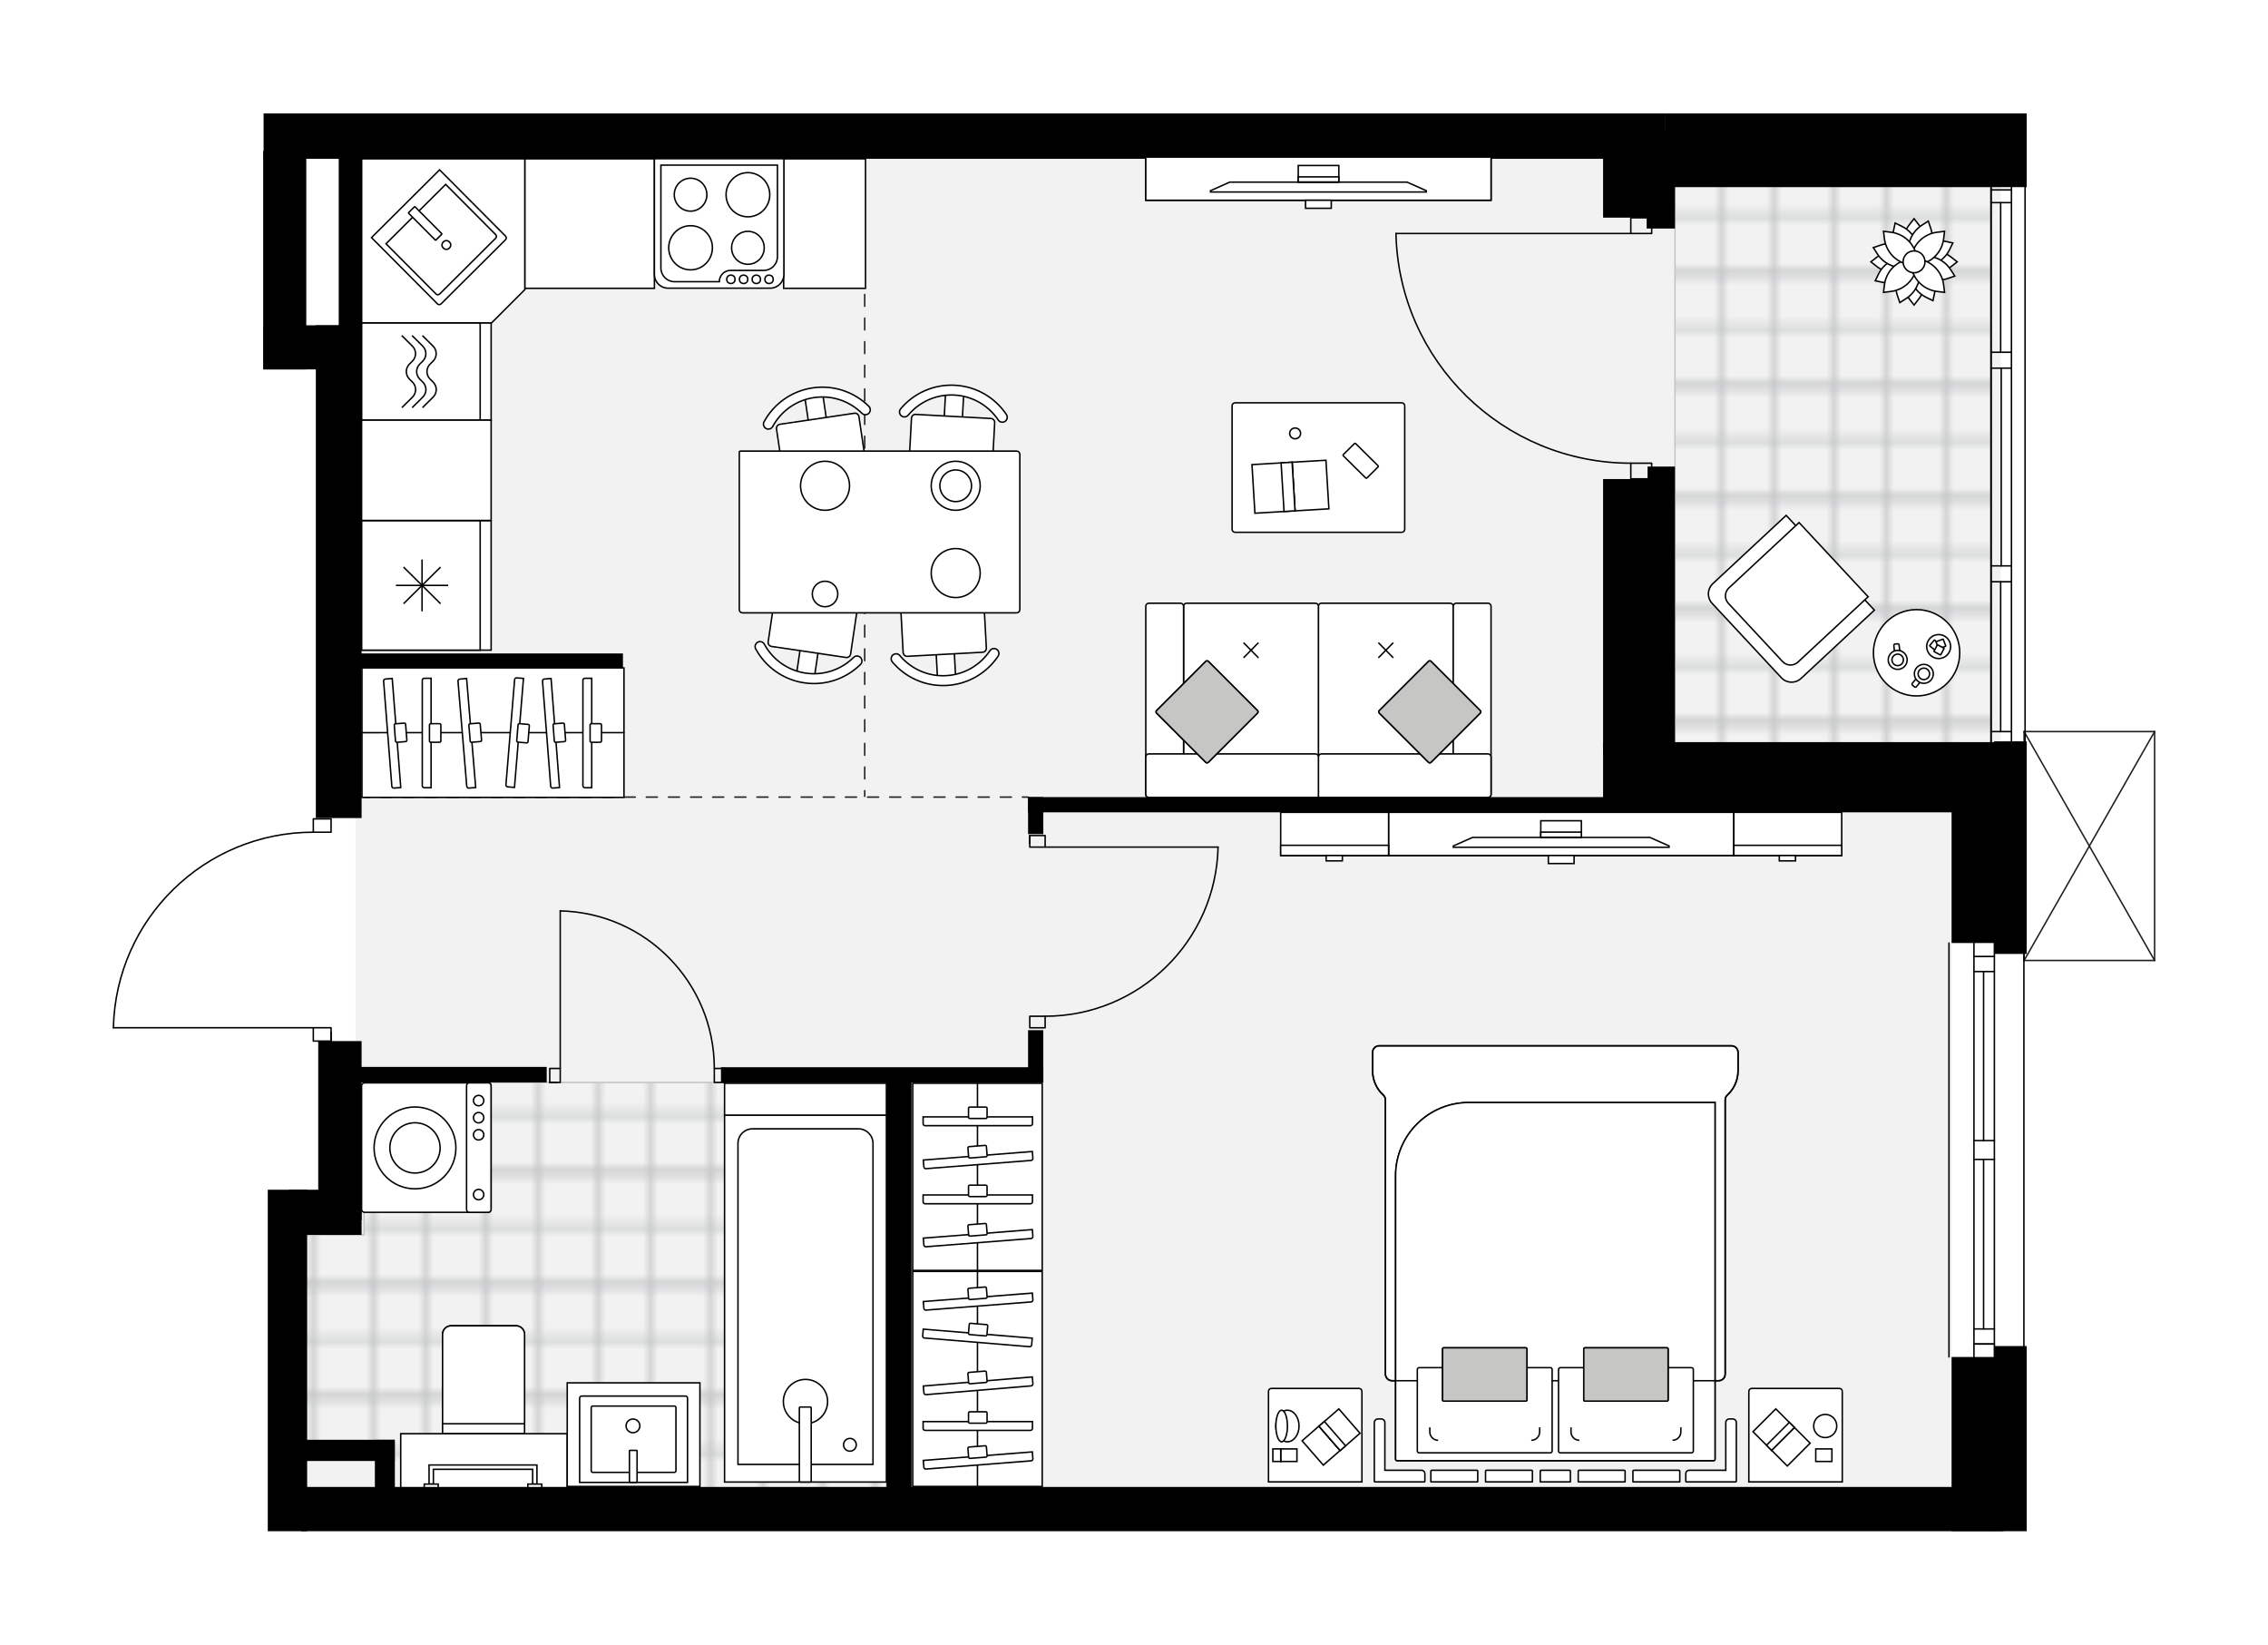 <svg xmlns="http://www.w3.org/2000/svg" xmlns:xlink="http://www.w3.org/1999/xlink" id="layer_1" style="enable-background:new 0 0 2000 1450.08;" version="1.1" viewBox="0 0 2000 1450.08" x="0px" y="0px" xml:space="preserve">
<style type="text/css">
	.st0{fill:none;}
	.st1{fill:none;stroke:#C3C5C6;stroke-width:0.4;stroke-linecap:round;stroke-linejoin:round;stroke-miterlimit:10;}
	.st2{fill:#F2F2F2;}
	.st3{fill:url(#SVGID_1_);stroke:#C3C5C6;stroke-width:1.256;stroke-linejoin:round;stroke-miterlimit:10;}
	
		.st4{fill:url(#SVGID_00000165939851987003323750000013966738669079438520_);stroke:#C3C5C6;stroke-width:1.256;stroke-linejoin:round;stroke-miterlimit:10;}
	.st5{fill:none;stroke:#231F20;stroke-width:1.3;stroke-linecap:round;stroke-linejoin:round;stroke-miterlimit:10;}
	.st6{fill:none;stroke:#231F20;stroke-width:1.3;stroke-linecap:round;stroke-linejoin:round;}
	
		.st7{fill:none;stroke:#231F20;stroke-width:1.3;stroke-linecap:round;stroke-linejoin:round;stroke-dasharray:9.755,9.755,9.755,9.755;}
	
		.st8{fill:none;stroke:#231F20;stroke-width:1.3;stroke-linecap:round;stroke-linejoin:round;stroke-dasharray:9.755,9.755,9.755,9.755,9.755,9.755;}
	
		.st9{fill:none;stroke:#231F20;stroke-width:1.3;stroke-linecap:round;stroke-linejoin:round;stroke-dasharray:10.417,10.417,10.417,10.417;}
	
		.st10{fill:none;stroke:#231F20;stroke-width:1.3;stroke-linecap:round;stroke-linejoin:round;stroke-dasharray:10.417,10.417,10.417,10.417,10.417,10.417;}
	.st11{fill:none;stroke:#000000;stroke-width:1.3;stroke-linecap:round;stroke-linejoin:round;stroke-miterlimit:10;}
	.st12{fill:#FFFFFF;stroke:#231F20;stroke-width:1.3;stroke-linecap:round;stroke-linejoin:round;stroke-miterlimit:10;}
	.st13{fill:#FFFFFF;stroke:#1D1D1B;stroke-width:1.3;stroke-miterlimit:10;}
	.st14{fill:#FFFFFF;stroke:#000000;stroke-width:1.3;stroke-miterlimit:10;}
	.st15{fill:none;stroke:#000000;stroke-width:1.3;stroke-miterlimit:10;}
	.st16{fill:#C6C6C5;stroke:#000000;stroke-width:1.3;stroke-miterlimit:10;}
	.st17{fill:#FFFFFF;stroke:#000000;stroke-width:1.3;stroke-miterlimit:9.999;}
	.st18{fill:#FFFFFF;stroke:#000000;stroke-width:1.3;stroke-miterlimit:10;}
	.st19{fill:#FFFFFF;stroke:#000000;stroke-width:1.3;stroke-miterlimit:10;}
	.st20{fill:#FFFFFF;stroke:#000000;stroke-width:1.3;stroke-miterlimit:10.001;}
	.st21{fill:#FFFFFF;stroke:#221F1F;stroke-width:1.2;stroke-linecap:round;stroke-linejoin:round;stroke-miterlimit:10;}
	.st22{fill:#231F20;}
	.st23{font-family:'Arial-BoldMT';}
	.st24{font-size:81.201px;}
	.st25{font-size:62.691px;}
	.st26{font-family:'ArialMT';}
	.st27{font-size:67.822px;}
</style>
<pattern height="14.17" id="SVGID_0000014286411078821123561" patternUnits="userSpaceOnUse" style="overflow:visible;" viewBox="3.75 -21.47 14.17 14.17" width="14.17" y="1450.08">
	<g>
		<rect class="st0" height="14.17" width="14.17" x="3.75" y="-21.47" />
		<g>
			<rect class="st0" height="14.17" width="14.17" x="3.75" y="-21.47" />
			<g>
				<rect class="st0" height="14.17" width="14.17" x="3.75" y="-21.47" />
				<g>
					<rect class="st1" height="7.09" width="7.09" x="7.29" y="-7.29" />
					<rect class="st1" height="7.09" width="7.09" x="14.38" y="-7.3" />
				</g>
				<g>
					<rect class="st1" height="7.09" width="7.09" x="0.21" y="-7.3" />
				</g>
				<g>
					<rect class="st1" height="7.09" width="7.09" x="7.29" y="-21.47" />
					<rect class="st1" height="7.09" width="7.09" x="14.38" y="-21.47" />
					<rect class="st1" height="7.09" width="7.09" x="7.29" y="-14.38" />
					<rect class="st1" height="7.09" width="7.09" x="14.37" y="-14.39" />
				</g>
				<g>
					<rect class="st1" height="7.09" width="7.09" x="0.2" y="-21.47" />
					<rect class="st1" height="7.09" width="7.09" x="0.2" y="-14.38" />
				</g>
				<g>
					<rect class="st1" height="7.09" width="7.09" x="7.29" y="-28.55" />
					<rect class="st1" height="7.09" width="7.09" x="14.38" y="-28.56" />
				</g>
				<g>
					<rect class="st1" height="7.09" width="7.09" x="0.21" y="-28.56" />
				</g>
			</g>
		</g>
	</g>
</pattern>
<pattern height="14.17" id="SVGID_0000016810469398011047428" patternUnits="userSpaceOnUse" style="overflow:visible;" viewBox="3.75 -21.47 14.17 14.17" width="14.17" y="1450.08">
	<g>
		<rect class="st0" height="14.17" width="14.17" x="3.75" y="-21.47" />
		<g>
			<rect class="st0" height="14.17" width="14.17" x="3.75" y="-21.47" />
			<g>
				<rect class="st0" height="14.17" width="14.17" x="3.75" y="-21.47" />
				<g>
					<rect class="st1" height="7.09" width="7.09" x="7.29" y="-7.29" />
					<rect class="st1" height="7.09" width="7.09" x="14.38" y="-7.3" />
				</g>
				<g>
					<rect class="st1" height="7.09" width="7.09" x="0.21" y="-7.3" />
				</g>
				<g>
					<rect class="st1" height="7.09" width="7.09" x="7.29" y="-21.47" />
					<rect class="st1" height="7.09" width="7.09" x="14.38" y="-21.47" />
					<rect class="st1" height="7.09" width="7.09" x="7.29" y="-14.38" />
					<rect class="st1" height="7.09" width="7.09" x="14.37" y="-14.39" />
				</g>
				<g>
					<rect class="st1" height="7.09" width="7.09" x="0.2" y="-21.47" />
					<rect class="st1" height="7.09" width="7.09" x="0.2" y="-14.38" />
				</g>
				<g>
					<rect class="st1" height="7.09" width="7.09" x="7.29" y="-28.55" />
					<rect class="st1" height="7.09" width="7.09" x="14.38" y="-28.56" />
				</g>
				<g>
					<rect class="st1" height="7.09" width="7.09" x="0.21" y="-28.56" />
				</g>
			</g>
		</g>
	</g>
</pattern>
<polygon class="st2" id="background" points="1720.97,1332.14 269.58,1332.14 269.58,1085.02 313.53,1083.5 313.53,136.93   1764.26,136.93 1764.26,753.07 1720.97,716.24 " />
<g id="floor">
	<polygon class="st2" points="1720.97,1332.14 269.58,1332.14 269.58,1085.02 313.53,1083.5 313.53,136.93 1764.26,136.93    1764.26,753.07 1720.97,716.24  " />
	
		<pattern id="SVGID_1_" patternTransform="matrix(6.605 0 0 6.605 90762.062 178410.531)" xlink:href="#SVGID_0000016810469398011047428">
	</pattern>
	<polygon class="st3" points="387.06,954.41 353.43,954.41 321.07,954.41 321.07,1088.81 269.58,1088.81 269.58,1271.4    348.09,1271.4 348.09,1312.59 781.76,1312.59 781.76,954.41  " />
	
		<pattern id="SVGID_00000173869753249308788610000012405792533583100059_" patternTransform="matrix(6.605 0 0 6.605 90762.062 178410.531)" xlink:href="#SVGID_0000014286411078821123561">
	</pattern>
	
		<rect height="507.91" style="fill:url(#SVGID_00000173869753249308788610000012405792533583100059_);stroke:#C3C5C6;stroke-width:1.256;stroke-linejoin:round;stroke-miterlimit:10;" width="278.71" x="1477.04" y="157.43" />
	<g>
		<line class="st5" x1="1900" x2="1784.92" y1="846.85" y2="846.85" />
		<line class="st5" x1="1784.92" x2="1900" y1="645.03" y2="645.03" />
		<g>
			<line class="st5" x1="1900" x2="1900" y1="645.03" y2="846.85" />
			<line class="st5" x1="1784.92" x2="1784.92" y1="645.03" y2="846.85" />
			<line class="st5" x1="1784.92" x2="1900" y1="846.85" y2="645.03" />
			<line class="st5" x1="1784.92" x2="1900" y1="645.03" y2="846.85" />
		</g>
	</g>
	<g>
		<g>
			<line class="st6" x1="321.07" x2="326.07" y1="702.8" y2="702.8" />
			<line class="st7" x1="335.82" x2="369.96" y1="702.8" y2="702.8" />
			<line class="st8" x1="374.84" x2="896.72" y1="702.8" y2="702.8" />
			<line class="st6" x1="901.59" x2="906.59" y1="702.8" y2="702.8" />
		</g>
	</g>
	<g>
		<g>
			<line class="st6" x1="762.54" x2="762.54" y1="140.03" y2="145.03" />
			<line class="st9" x1="762.54" x2="762.54" y1="155.45" y2="191.91" />
			<line class="st10" x1="762.54" x2="762.54" y1="197.12" y2="691.94" />
			<line class="st6" x1="762.54" x2="762.54" y1="697.15" y2="702.15" />
		</g>
	</g>
	<g>
		<line class="st11" x1="1718.67" x2="1718.67" y1="1196.42" y2="831.49" />
		<line class="st11" x1="1758.71" x2="1758.72" y1="831.49" y2="1005.66" />
		<line class="st11" x1="1758.72" x2="1758.71" y1="1022.25" y2="1196.42" />
		<line class="st11" x1="1740.7" x2="1758.71" y1="1185" y2="1185" />
		<line class="st11" x1="1740.7" x2="1758.71" y1="843.34" y2="843.34" />
		<line class="st11" x1="1740.7" x2="1740.7" y1="831.49" y2="1005.66" />
		<line class="st11" x1="1740.7" x2="1740.7" y1="1022.25" y2="1196.42" />
		<line class="st11" x1="1749.21" x2="1749.2" y1="1022.25" y2="1171.73" />
		<line class="st11" x1="1749.2" x2="1749.21" y1="856.61" y2="1005.66" />
		<line class="st11" x1="1758.71" x2="1740.7" y1="856.61" y2="856.61" />
		<line class="st11" x1="1740.7" x2="1758.71" y1="1185" y2="1185" />
		<line class="st11" x1="1758.71" x2="1740.7" y1="1171.73" y2="1171.73" />
		<line class="st11" x1="1740.7" x2="1758.72" y1="1005.66" y2="1005.66" />
		<line class="st11" x1="1758.72" x2="1758.72" y1="1005.66" y2="1022.25" />
		<line class="st11" x1="1758.72" x2="1740.7" y1="1022.25" y2="1022.25" />
		<line class="st11" x1="1740.7" x2="1740.7" y1="1022.25" y2="1005.66" />
		<line class="st11" x1="1784.74" x2="1784.74" y1="831.49" y2="1196.42" />
	</g>
	<g>
		<line class="st11" x1="1755.75" x2="1755.75" y1="665.9" y2="157.43" />
		<line class="st11" x1="1755.75" x2="1773.77" y1="656.25" y2="656.25" />
		<line class="st11" x1="1755.75" x2="1773.77" y1="167.44" y2="167.44" />
		<line class="st11" x1="1764.26" x2="1764.26" y1="512.93" y2="645.04" />
		<line class="st11" x1="1764.26" x2="1764.26" y1="178.65" y2="310.58" />
		<line class="st11" x1="1773.77" x2="1755.75" y1="178.65" y2="178.65" />
		<line class="st11" x1="1755.75" x2="1773.77" y1="656.25" y2="656.25" />
		<line class="st11" x1="1773.77" x2="1755.75" y1="645.04" y2="645.04" />
		<line class="st11" x1="1755.75" x2="1773.77" y1="498.92" y2="498.92" />
		<line class="st11" x1="1773.77" x2="1773.77" y1="498.92" y2="512.93" />
		<line class="st11" x1="1773.77" x2="1755.75" y1="512.93" y2="512.93" />
		<line class="st11" x1="1755.75" x2="1755.75" y1="512.93" y2="498.92" />
		<line class="st11" x1="1785.78" x2="1785.78" y1="157.43" y2="665.9" />
		<line class="st11" x1="1755.75" x2="1773.77" y1="310.58" y2="310.58" />
		<line class="st11" x1="1773.77" x2="1773.77" y1="310.58" y2="324.6" />
		<line class="st11" x1="1773.77" x2="1755.75" y1="324.6" y2="324.6" />
		<line class="st11" x1="1755.75" x2="1755.75" y1="324.6" y2="310.58" />
		<line class="st11" x1="1764.76" x2="1764.76" y1="324.6" y2="498.92" />
		<line class="st11" x1="1755.75" x2="1755.75" y1="310.58" y2="157.43" />
		<line class="st11" x1="1755.75" x2="1755.75" y1="324.6" y2="498.92" />
		<line class="st11" x1="1755.75" x2="1755.75" y1="512.93" y2="665.9" />
		<line class="st11" x1="1773.77" x2="1773.77" y1="310.58" y2="157.43" />
		<line class="st11" x1="1773.77" x2="1773.77" y1="324.6" y2="498.92" />
		<line class="st11" x1="1773.77" x2="1773.77" y1="512.93" y2="665.9" />
	</g>
	<g>
		<path class="st11" d="M1231,205.87c2.5,112.58,94.48,202.53,207.08,202.53" />
		<line class="st11" x1="1456.5" x2="1456.5" y1="201.26" y2="192.06" />
		<line class="st11" x1="1438.09" x2="1231" y1="205.87" y2="205.87" />
		<rect class="st11" height="13.81" width="18.41" x="1438.09" y="408.4" />
		<rect class="st11" height="13.81" width="18.41" x="1438.09" y="192.06" />
	</g>
	<g>
		<path class="st11" d="M1074.13,746.87c-1.84,82.9-69.58,149.15-152.5,149.15" />
		<line class="st11" x1="908.08" x2="908.08" y1="743.48" y2="736.7" />
		<line class="st11" x1="921.64" x2="1074.13" y1="746.87" y2="746.87" />
		<rect class="st11" height="10.17" width="13.56" x="908.08" y="896.02" />
		<rect class="st11" height="10.17" width="13.56" x="908.08" y="736.7" />
	</g>
	<g>
		<path class="st11" d="M494.04,803.14c75.52,1.68,135.87,63.38,135.87,138.93" />
		<line class="st11" x1="490.95" x2="484.78" y1="954.41" y2="954.41" />
		<line class="st11" x1="494.04" x2="494.04" y1="942.06" y2="803.14" />
		<rect class="st11" height="12.35" width="9.26" x="629.91" y="942.06" />
		<rect class="st11" height="12.35" width="9.26" x="484.78" y="942.06" />
	</g>
	<g>
		<path class="st11" d="M100,906.17c2.13-95.83,80.43-172.41,176.29-172.41" />
		<line class="st11" x1="291.96" x2="291.96" y1="910.09" y2="917.92" />
		<line class="st11" x1="276.29" x2="100" y1="906.17" y2="906.17" />
		<rect class="st11" height="11.76" width="15.67" x="276.29" y="722" />
		<rect class="st11" height="11.76" width="15.67" x="276.29" y="906.17" />
	</g>
	<rect height="301.09" width="34.71" x="236.13" y="1048.99" />
	<rect height="39.04" width="1493.67" x="265.72" y="1311.04" />
	<rect height="153.55" width="45.96" x="1720.97" y="1196.46" />
	<rect height="163.26" width="28.01" x="1759.23" y="1186.82" />
	<rect height="187.45" width="28.81" x="1758.43" y="653.64" />
	<rect height="156.82" width="47.54" x="1720.97" y="674.66" />
	<rect height="61.91" width="362.68" x="1413.66" y="654.33" />
	<rect height="13.44" width="591.7" x="906.59" y="702.8" />
	<rect height="32.65" width="13.44" x="906.59" y="702.8" />
	<rect height="253.98" width="24.17" x="1452.88" y="411.37" />
	<rect height="243.03" width="48.11" x="1413.66" y="422.38" />
	<rect height="85.96" width="24.97" x="1452.08" y="115.53" />
	<rect height="91.89" width="55.09" x="1413.66" y="100" />
	<rect height="65" width="318.49" x="1468.75" y="100" />
	<rect height="40.03" width="1208.12" x="232.43" y="100" />
	<rect height="434.47" width="40.34" x="278.52" y="286.82" />
	<rect height="12.85" width="234.26" x="315.08" y="576.15" />
	<rect height="13.44" width="284.26" x="635.77" y="940.97" />
	<rect height="46.1" width="13.44" x="906.59" y="908.31" />
	<rect height="373.92" width="22.09" x="781.75" y="945.42" />
	<rect height="39.82" width="63.89" x="254.96" y="1048.99" />
	<rect height="158.04" width="38.24" x="280.62" y="917.92" />
	<rect height="13.72" width="169.31" x="312.8" y="940.7" />
	<rect height="38.89" width="86.43" x="232.43" y="286.82" />
	<rect height="192.66" width="38.01" x="232.08" y="133.05" />
	<rect height="166.47" width="20.17" x="298.69" y="136.93" />
	<rect height="18.69" width="83.02" x="265.08" y="1269.47" />
	<rect height="78.86" width="17.51" x="330.58" y="1269.47" />
</g>
<g id="mebel">
	<path class="st14" d="M433.37,284.81H318.94V140.03h143.97v115.23C451.37,266.81,444.9,273.27,433.37,284.81z" />
	<g>
		<path class="st14" d="M1687.87,192.81l-4.08,5.22c-7,8.96-7.46,21.4-1.15,30.86l5.22,1.98l5.22-1.98    c6.31-9.46,5.85-21.89-1.15-30.86L1687.87,192.81z" />
		<path class="st14" d="M1687.87,268.93l4.08-5.22c7-8.96,7.46-21.4,1.15-30.86l-5.22-1.98l-5.22,1.98    c-6.31,9.46-5.85,21.89,1.15,30.86L1687.87,268.93z" />
		<path class="st14" d="M1649.81,230.87l5.22,4.08c8.96,7,21.4,7.46,30.86,1.15l1.98-5.22l-1.98-5.22    c-9.46-6.31-21.89-5.85-30.86,1.15L1649.81,230.87z" />
		<path class="st14" d="M1725.93,230.87l-5.22-4.08c-8.96-7-21.4-7.46-30.86-1.15l-1.98,5.22l1.98,5.22    c9.46,6.31,21.89,5.85,30.86-1.15L1725.93,230.87z" />
		<path class="st14" d="M1671.2,196.66l-1.38,6.48c-2.37,11.12,2.66,22.51,12.48,28.24l5.56-0.5l3.83-4.07    c1.53-11.27-4.33-22.25-14.55-27.24L1671.2,196.66z" />
		<path class="st14" d="M1704.54,265.08l1.38-6.48c2.37-11.12-2.66-22.51-12.48-28.24l-5.56,0.5l-3.83,4.07    c-1.53,11.27,4.33,22.25,14.55,27.24L1704.54,265.08z" />
		<path class="st14" d="M1653.66,247.54l6.48,1.38c11.12,2.37,22.51-2.66,28.24-12.48l-0.5-5.56l-4.07-3.83    c-11.27-1.53-22.25,4.33-27.24,14.55L1653.66,247.54z" />
		<path class="st14" d="M1722.08,214.2l-6.48-1.38c-11.12-2.37-22.51,2.66-28.24,12.48l0.5,5.56l4.07,3.83    c11.27,1.53,22.25-4.33,27.24-14.55L1722.08,214.2z" />
		<path class="st14" d="M1700.42,194.94l-5.57,3.58c-9.56,6.15-14.1,17.74-11.26,28.75l4.28,3.6l5.59-0.15    c9.08-6.84,12.74-18.74,9.09-29.51L1700.42,194.94z" />
		<path class="st14" d="M1675.32,266.8l5.57-3.58c9.56-6.15,14.1-17.74,11.26-28.75l-4.28-3.6l-5.59,0.15    c-9.08,6.84-12.74,18.74-9.09,29.51L1675.32,266.8z" />
		<path class="st14" d="M1651.94,218.32l3.58,5.57c6.15,9.56,17.74,14.1,28.75,11.26l3.6-4.28l-0.15-5.59    c-6.84-9.08-18.74-12.74-29.51-9.09L1651.94,218.32z" />
		<path class="st14" d="M1723.8,243.42l-3.58-5.57c-6.15-9.56-17.74-14.1-28.75-11.26l-3.6,4.28l0.15,5.59    c6.84,9.08,18.74,12.74,29.51,9.09L1723.8,243.42z" />
		<path class="st14" d="M1714.78,203.96l-6.57,0.81c-11.28,1.39-20.41,9.86-22.63,21.01l2.29,5.1l5.1,2.29    c11.15-2.22,19.62-11.34,21.01-22.63L1714.78,203.96z" />
		<path class="st14" d="M1660.96,257.78l6.57-0.81c11.29-1.39,20.41-9.86,22.63-21.01l-2.29-5.1l-5.1-2.29    c-11.15,2.22-19.62,11.34-21.01,22.63L1660.96,257.78z" />
		<path class="st14" d="M1660.96,203.96l0.81,6.57c1.39,11.29,9.86,20.41,21.01,22.63l5.1-2.29l2.29-5.1    c-2.22-11.15-11.34-19.62-22.63-21.01L1660.96,203.96z" />
		<path class="st14" d="M1714.78,257.78l-0.81-6.57c-1.39-11.29-9.86-20.41-21.01-22.63l-5.1,2.29l-2.29,5.1    c2.22,11.15,11.34,19.62,22.63,21.01L1714.78,257.78z" />
		<circle class="st14" cx="1687.87" cy="230.87" r="9.65" />
	</g>
	<g>
		<path class="st14" d="M1278.84,531.86h-113.52c-1.49,0-2.69,1.21-2.69,2.69v165.87c0,1.49,1.21,2.69,2.69,2.69h113.52    c1.49,0,2.69-1.21,2.69-2.69V534.56C1281.53,533.07,1280.32,531.86,1278.84,531.86z" />
		<path class="st14" d="M1284.22,531.86h27.94c1.49,0,2.69,1.21,2.69,2.69v165.87c0,1.49-1.21,2.69-2.69,2.69h-27.94    c-1.49,0-2.69-1.21-2.69-2.69V534.56C1281.53,533.07,1282.73,531.86,1284.22,531.86z" />
		<path class="st14" d="M1046.4,531.86h113.52c1.49,0,2.69,1.21,2.69,2.69v165.87c0,1.49-1.21,2.69-2.69,2.69H1046.4    c-1.49,0-2.69-1.21-2.69-2.69V534.56C1043.71,533.07,1044.92,531.86,1046.4,531.86z" />
		<path class="st14" d="M1041.02,531.86h-27.94c-1.49,0-2.69,1.21-2.69,2.69v165.87c0,1.49,1.21,2.69,2.69,2.69h27.94    c1.49,0,2.69-1.21,2.69-2.69V534.56C1043.71,533.07,1042.5,531.86,1041.02,531.86z" />
		<g>
			<line class="st15" x1="1215.49" x2="1228.65" y1="580" y2="566.65" />
			<line class="st15" x1="1228.65" x2="1215.49" y1="580" y2="566.65" />
		</g>
		<g>
			<line class="st15" x1="1096.59" x2="1109.74" y1="580" y2="566.65" />
			<line class="st15" x1="1109.74" x2="1096.59" y1="580" y2="566.65" />
		</g>
		<path class="st14" d="M1312.16,664.72h-146.85c-1.49,0-2.69,1.21-2.69,2.69v35.71h149.54c1.49,0,2.69-1.21,2.69-2.69v-33.01    C1314.85,665.93,1313.64,664.72,1312.16,664.72z" />
		<path class="st14" d="M1013.08,664.72h146.85c1.49,0,2.69,1.21,2.69,2.69v35.71h-149.54c-1.49,0-2.69-1.21-2.69-2.69v-33.01    C1010.39,665.93,1011.59,664.72,1013.08,664.72z" />
		<g>
			<path class="st16" d="M1261.96,583.16l43.33,43.33c0.63,0.63,0.63,1.65,0,2.28l-43.33,43.33c-0.63,0.63-1.65,0.63-2.28,0     l-43.33-43.33c-0.63-0.63-0.63-1.65,0-2.28l43.33-43.33C1260.31,582.53,1261.33,582.53,1261.96,583.16z" />
			<path class="st16" d="M1261.96,583.16l43.33,43.33c0.63,0.63,0.63,1.65,0,2.28l-43.33,43.33c-0.63,0.63-1.65,0.63-2.28,0     l-43.33-43.33c-0.63-0.63-0.63-1.65,0-2.28l43.33-43.33C1260.31,582.53,1261.33,582.53,1261.96,583.16z" />
		</g>
		<g>
			<path class="st16" d="M1063.28,583.16l-43.32,43.33c-0.63,0.63-0.63,1.65,0,2.28l43.32,43.33c0.63,0.63,1.65,0.63,2.28,0     l43.32-43.33c0.63-0.63,0.63-1.65,0-2.28l-43.32-43.33C1064.93,582.53,1063.91,582.53,1063.28,583.16z" />
			<path class="st16" d="M1063.28,583.16l-43.32,43.33c-0.63,0.63-0.63,1.65,0,2.28l43.32,43.33c0.63,0.63,1.65,0.63,2.28,0     l43.32-43.33c0.63-0.63,0.63-1.65,0-2.28l-43.32-43.33C1064.93,582.53,1063.91,582.53,1063.28,583.16z" />
		</g>
	</g>
	<g>
		<path class="st14" d="M1089.16,469.32h146.91c1.47,0,2.66-1.19,2.66-2.66V357.81c0-1.47-1.19-2.66-2.66-2.66h-146.91    c-1.47,0-2.66,1.19-2.66,2.66v108.85C1086.5,468.13,1087.69,469.32,1089.16,469.32z" />
		<g>
			<path class="st14" d="M1194.45,391.05l-9.95,9.83c-0.26,0.26-0.26,0.68,0,0.93l19.89,19.66c0.26,0.26,0.68,0.26,0.95,0l9.95-9.83     c0.26-0.26,0.26-0.68,0-0.93l-19.89-19.66C1195.14,390.79,1194.71,390.79,1194.45,391.05z" />
			<g>
				<ellipse class="st14" cx="1142.1" cy="382.12" rx="4.81" ry="4.76" />
			</g>
		</g>
		<g>
			<polygon class="st14" points="1169.27,405.8 1139.4,407.57 1141.99,450.42 1171.86,448.65    " />
			<polygon class="st14" points="1104.03,409.66 1139.4,407.57 1141.99,450.42 1106.62,452.51    " />
			<polygon class="st14" points="1129.71,408.14 1139.4,407.57 1141.99,450.42 1132.31,450.99    " />
		</g>
	</g>
	<g>
		<rect class="st14" height="38.06" width="304.46" x="1010.39" y="138.5" />
		<g>
			<rect class="st14" height="38.06" width="304.46" x="1010.39" y="138.5" />
			<rect class="st14" height="7.08" width="22.69" x="1151.27" y="176.56" />
		</g>
		<g>
			<polygon class="st14" points="1084.47,160.58 1240.76,160.58 1257.76,168.13 1257.76,169.29 1067.47,169.29 1067.47,168.13         " />
			<rect class="st14" height="14.54" width="35.78" x="1144.84" y="145.92" />
			<rect class="st14" height="4.52" width="35.78" x="1144.84" y="155.94" />
		</g>
	</g>
	<g>
		<g>
			
				<rect class="st17" height="16.02" transform="matrix(0.054 -0.999 0.999 0.054 435.393 1180.886)" width="33.6" x="824.13" y="352.65" />
			<path class="st14" d="M841.66,348.33c-16.29-0.88-31.14,6.17-40.84,17.76c-2.24,2.68-6.58,1.66-7.45-1.72     c-0.01-0.04-0.02-0.07-0.03-0.11c-0.33-1.32,0-2.75,0.87-3.79c11.39-13.56,28.82-21.81,47.91-20.78     c19.09,1.03,35.52,11.11,45.39,25.82c0.76,1.13,0.93,2.59,0.46,3.86c-0.01,0.03-0.03,0.07-0.04,0.1     c-1.22,3.27-5.65,3.81-7.59,0.91C871.96,357.82,857.95,349.21,841.66,348.33z" />
			<path class="st14" d="M873.77,368.97l-66.25-3.58c-1.97-0.11-3.65,1.4-3.75,3.37l-3.46,63.97l73.38,3.96l3.46-63.97     C877.25,370.76,875.74,369.07,873.77,368.97z" />
		</g>
		<g>
			
				<rect class="st18" height="33.6" transform="matrix(0.989 -0.147 0.147 0.989 -45.421 109.495)" width="16.02" x="711.64" y="345.89" />
			<path class="st14" d="M717.81,350.56c-16.13,2.39-29.28,12.27-36.47,25.56c-1.66,3.07-6.12,2.94-7.64-0.2     c-0.02-0.03-0.03-0.07-0.05-0.1c-0.59-1.22-0.55-2.69,0.1-3.88c8.45-15.56,23.88-27.13,42.79-29.93s37.03,3.79,49.63,16.23     c0.97,0.95,1.43,2.35,1.22,3.69c-0.01,0.04-0.01,0.07-0.02,0.11c-0.55,3.45-4.77,4.86-7.25,2.4     C749.39,353.8,733.94,348.17,717.81,350.56z" />
			<path class="st14" d="M753.39,364.37l-65.63,9.73c-1.95,0.29-3.29,2.1-3.01,4.05l9.39,63.37l72.69-10.78l-9.39-63.37     C757.15,365.42,755.34,364.08,753.39,364.37z" />
		</g>
		<g>
			
				<rect class="st17" height="33.6" transform="matrix(0.999 -0.054 0.054 0.999 -30.286 45.867)" width="16.02" x="825.58" y="566.56" />
			<path class="st14" d="M834.31,595.73c-16.29,0.88-31.14-6.17-40.84-17.76c-2.24-2.68-6.58-1.66-7.45,1.72     c-0.01,0.04-0.02,0.07-0.03,0.11c-0.33,1.32,0,2.75,0.87,3.79c11.39,13.56,28.82,21.81,47.91,20.78     c19.09-1.03,35.52-11.11,45.39-25.82c0.76-1.13,0.93-2.59,0.46-3.86c-0.01-0.03-0.03-0.07-0.04-0.1     c-1.22-3.27-5.65-3.81-7.59-0.91C864.61,586.24,850.59,594.85,834.31,595.73z" />
			<path class="st14" d="M866.42,575.09l-66.25,3.58c-1.97,0.11-3.65-1.4-3.75-3.37l-3.46-63.97l73.38-3.96l3.46,63.97     C869.89,573.3,868.38,574.98,866.42,575.09z" />
		</g>
		<g>
			
				<rect class="st18" height="16.02" transform="matrix(0.147 -0.989 0.989 0.147 32.68 1200.623)" width="33.6" x="695.44" y="573.36" />
			<path class="st14" d="M710.45,593.5c-16.13-2.39-29.28-12.27-36.47-25.56c-1.66-3.07-6.12-2.94-7.64,0.2     c-0.02,0.03-0.03,0.07-0.05,0.1c-0.59,1.22-0.55,2.69,0.1,3.88c8.45,15.56,23.88,27.13,42.79,29.93s37.03-3.79,49.63-16.23     c0.97-0.95,1.43-2.35,1.22-3.69c-0.01-0.04-0.01-0.07-0.02-0.11c-0.55-3.45-4.77-4.86-7.25-2.4     C742.03,590.25,726.58,595.89,710.45,593.5z" />
			<path class="st14" d="M746.04,579.69l-65.63-9.73c-1.95-0.29-3.29-2.1-3.01-4.05l9.39-63.37l72.69,10.78l-9.39,63.37     C749.8,578.63,747.98,579.98,746.04,579.69z" />
		</g>
		<g>
			<g>
				<path class="st14" d="M896.49,540.34H654.77c-1.56,0-2.83-1.27-2.83-2.83V398.68c0-0.52,0.42-0.94,0.94-0.94h243.61      c1.56,0,2.83,1.27,2.83,2.83v136.94C899.31,539.07,898.05,540.34,896.49,540.34z" />
				<circle class="st14" cx="842.77" cy="428.3" r="21.6" />
				<circle class="st14" cx="842.77" cy="428.3" r="13.95" />
				<circle class="st14" cx="727.55" cy="428.3" r="21.6" />
				<circle class="st14" cx="842.77" cy="505.27" r="21.6" />
				<circle class="st14" cx="727.55" cy="523.72" r="11.25" />
			</g>
		</g>
	</g>
	<g>
		<rect class="st14" height="189.6" width="114.17" x="804.88" y="1121" />
		<line class="st15" x1="861.97" x2="861.97" y1="1310.88" y2="1120.59" />
		<g>
			<g>
				<path class="st14" d="M908.74,1261.16h-92.99c-0.95,0-1.72-0.77-1.72-1.72v-6.03h96.44v6.03      C910.47,1260.39,909.69,1261.16,908.74,1261.16z" />
				<path class="st14" d="M869.31,1254.82h-14.12c-0.62,0-1.12-0.5-1.12-1.12v-7.81c0-0.62,0.5-1.12,1.12-1.12h14.12      c0.62,0,1.12,0.5,1.12,1.12v7.81C870.42,1254.32,869.92,1254.82,869.31,1254.82z" />
			</g>
			<g>
				<path class="st14" d="M909.24,1288.01l-92.7,7.26c-0.95,0.07-1.78-0.64-1.85-1.58l-0.47-6.02l96.14-7.53l0.47,6.02      C910.9,1287.1,910.19,1287.93,909.24,1288.01z" />
				<path class="st14" d="M869.43,1284.77l-14.07,1.1c-0.61,0.05-1.15-0.41-1.2-1.03l-0.61-7.79c-0.05-0.61,0.41-1.15,1.03-1.2      l14.07-1.1c0.61-0.05,1.15,0.41,1.2,1.03l0.61,7.79C870.5,1284.18,870.04,1284.72,869.43,1284.77z" />
			</g>
			<g>
				<path class="st14" d="M909.26,1221.94l-92.67,7.72c-0.95,0.08-1.78-0.63-1.86-1.58l-0.5-6.01l96.1-8.01l0.5,6.01      C910.92,1221.03,910.21,1221.86,909.26,1221.94z" />
				<path class="st14" d="M869.44,1218.9l-14.07,1.17c-0.61,0.05-1.15-0.41-1.2-1.02l-0.65-7.79c-0.05-0.61,0.41-1.15,1.02-1.2      l14.07-1.17c0.61-0.05,1.15,0.41,1.2,1.02l0.65,7.79C870.51,1218.31,870.05,1218.85,869.44,1218.9z" />
			</g>
			<g>
				<path class="st14" d="M909.24,1147.92l-92.7,7.21c-0.95,0.07-1.78-0.63-1.85-1.57l-0.47-5.97l96.14-7.47l0.47,5.97      C910.9,1147.03,910.19,1147.85,909.24,1147.92z" />
				<path class="st14" d="M869.43,1144.71l-14.07,1.09c-0.61,0.05-1.15-0.41-1.2-1.02l-0.61-7.73c-0.05-0.61,0.41-1.14,1.03-1.19      l14.07-1.09c0.61-0.05,1.15,0.41,1.2,1.02l0.61,7.73C870.5,1144.12,870.04,1144.66,869.43,1144.71z" />
			</g>
			<g>
				<path class="st14" d="M907.9,1187.38l-92.67-7.65c-0.95-0.08-1.65-0.91-1.58-1.85l0.5-5.97l96.11,7.94l-0.5,5.97      C909.68,1186.75,908.85,1187.45,907.9,1187.38z" />
				<path class="st14" d="M869.13,1177.86l-14.07-1.16c-0.61-0.05-1.07-0.59-1.02-1.2l0.65-7.73c0.05-0.61,0.59-1.06,1.2-1.01      l14.07,1.16c0.61,0.05,1.07,0.59,1.02,1.2l-0.65,7.73C870.28,1177.46,869.74,1177.91,869.13,1177.86z" />
			</g>
		</g>
	</g>
	<g>
		<rect class="st14" height="164.98" width="114.17" x="804.88" y="955.13" />
		<line class="st15" x1="861.97" x2="861.97" y1="1120.59" y2="954.41" />
		<g>
			<g>
				<path class="st14" d="M908.74,1061.36h-92.99c-0.95,0-1.72-0.77-1.72-1.72v-6.04h96.44v6.04      C910.47,1060.59,909.69,1061.36,908.74,1061.36z" />
				<path class="st14" d="M869.31,1055.02h-14.12c-0.62,0-1.12-0.5-1.12-1.12v-7.81c0-0.62,0.5-1.12,1.12-1.12h14.12      c0.62,0,1.12,0.5,1.12,1.12v7.81C870.42,1054.52,869.92,1055.02,869.31,1055.02z" />
			</g>
			<g>
				<path class="st14" d="M909.24,1092.01l-92.7,7.26c-0.95,0.07-1.78-0.64-1.85-1.58l-0.47-6.02l96.14-7.53l0.47,6.02      C910.9,1091.11,910.19,1091.94,909.24,1092.01z" />
				<path class="st14" d="M869.43,1088.77l-14.07,1.1c-0.61,0.05-1.15-0.41-1.2-1.03l-0.61-7.79c-0.05-0.61,0.41-1.15,1.03-1.2      l14.07-1.1c0.61-0.05,1.15,0.41,1.2,1.03l0.61,7.79C870.5,1088.19,870.04,1088.72,869.43,1088.77z" />
			</g>
		</g>
		<g>
			<g>
				<path class="st14" d="M908.74,992.51h-92.99c-0.95,0-1.72-0.77-1.72-1.72v-6.04h96.44v6.04      C910.47,991.74,909.69,992.51,908.74,992.51z" />
				<path class="st14" d="M869.31,986.17h-14.12c-0.62,0-1.12-0.5-1.12-1.12v-7.81c0-0.62,0.5-1.12,1.12-1.12h14.12      c0.62,0,1.12,0.5,1.12,1.12v7.81C870.42,985.67,869.92,986.17,869.31,986.17z" />
			</g>
			<g>
				<path class="st14" d="M909.24,1023.16l-92.7,7.26c-0.95,0.07-1.78-0.64-1.85-1.58l-0.47-6.02l96.14-7.53l0.47,6.02      C910.9,1022.26,910.19,1023.09,909.24,1023.16z" />
				<path class="st14" d="M869.43,1019.92l-14.07,1.1c-0.61,0.05-1.15-0.41-1.2-1.03l-0.61-7.79c-0.05-0.61,0.41-1.15,1.03-1.2      l14.07-1.1c0.61-0.05,1.15,0.41,1.2,1.03l0.61,7.79C870.5,1019.34,870.04,1019.87,869.43,1019.92z" />
			</g>
		</g>
	</g>
	<g>
		<g>
			<path class="st14" d="M397.87,1168.95h57.11c4.2,0,7.6,3.4,7.6,7.6v87.55h-72.31v-87.55     C390.27,1172.35,393.67,1168.95,397.87,1168.95z" />
			<path class="st14" d="M397.87,1168.95h57.11c4.2,0,7.6,3.4,7.6,7.6v78.76h-72.31v-78.76     C390.27,1172.35,393.67,1168.95,397.87,1168.95z" />
		</g>
		<rect class="st14" height="47.57" width="146.87" x="353.37" y="1264.09" />
		<g>
			<g id="LWPOLYLINE_00000139286576784886715540000017310713450636366990_">
				<polygon class="st14" points="382.17,1308.53 382.17,1295.49 469.7,1295.49 469.7,1308.53 473.5,1308.54 473.5,1291.68       378.36,1291.68 378.36,1308.53     " />
			</g>
			<g id="LWPOLYLINE_00000058549779296914872750000008179222431951945349_">
				<rect class="st14" height="3.13" width="12.32" x="374.1" y="1308.53" />
			</g>
			<g id="LWPOLYLINE_00000009562145227136561830000013927283336973264007_">
				<rect class="st14" height="3.13" width="12.32" x="465.44" y="1308.53" />
			</g>
		</g>
	</g>
	<g>
		<rect class="st14" height="323.49" width="142.72" x="638.94" y="983.22" />
		<path class="st14" d="M756.97,995.28h-93.33c-7.11,0-12.87,5.76-12.87,12.87v283.03h119.07v-283.03    C769.83,1001.04,764.07,995.28,756.97,995.28z" />
		<circle class="st14" cx="710.3" cy="1235.75" r="19.51" />
		<circle class="st14" cx="749.49" cy="1273.88" r="5.62" />
		<path class="st14" d="M714.73,1240.6h-9.22c-0.34,0-0.62,0.28-0.62,0.62v64.86c0,0.34,0.28,0.62,0.62,0.62h9.22    c0.34,0,0.62-0.28,0.62-0.62v-64.86C715.35,1240.88,715.07,1240.6,714.73,1240.6z" />
	</g>
	<g>
		<rect class="st14" height="91.36" width="117.01" x="500.2" y="1219.25" />
		<g>
			<path class="st14" d="M604.44,1230.91h-91.45c-1.02,0-1.85,0.83-1.85,1.85v74.27h95.14v-74.27     C606.28,1231.73,605.46,1230.91,604.44,1230.91z" />
			<path class="st14" d="M594.67,1239.73h-71.92c-0.78,0-1.4,0.63-1.4,1.4v55.66c0,0.78,0.63,1.4,1.4,1.4h71.92     c0.78,0,1.4-0.63,1.4-1.4v-55.66C596.08,1240.36,595.45,1239.73,594.67,1239.73z" />
			<ellipse class="st14" cx="558.17" cy="1257.18" rx="6.09" ry="6.03" />
			<path class="st14" d="M561.47,1278.81h-6.1c-0.18,0-0.32,0.15-0.32,0.32v27.56c0,0.18,0.15,0.32,0.32,0.32h6.1     c0.18,0,0.32-0.15,0.32-0.32v-27.56C561.8,1278.96,561.65,1278.81,561.47,1278.81z" />
		</g>
	</g>
	<rect class="st14" height="28.08" width="142.72" x="638.94" y="955.13" />
	<g>
		<rect class="st14" height="114.17" width="231.06" x="319.18" y="588.9" />
		<line class="st15" x1="318.86" x2="550.71" y1="645.99" y2="645.98" />
		<g>
			<g>
				<path class="st14" d="M372.38,692.76v-92.99c0-0.95,0.77-1.72,1.72-1.72h6.04v96.44h-6.04      C373.15,694.48,372.38,693.71,372.38,692.76z" />
				<path class="st14" d="M378.72,653.32V639.2c0-0.62,0.5-1.12,1.12-1.12h7.81c0.62,0,1.12,0.5,1.12,1.12v14.12      c0,0.62-0.5,1.12-1.12,1.12h-7.81C379.22,654.44,378.72,653.94,378.72,653.32z" />
			</g>
			<g>
				<path class="st14" d="M514.03,692.76v-92.99c0-0.95,0.77-1.72,1.72-1.72h6.04v96.44h-6.04      C514.81,694.48,514.03,693.71,514.03,692.76z" />
				<path class="st14" d="M520.37,653.32V639.2c0-0.62,0.5-1.12,1.12-1.12h7.81c0.62,0,1.12,0.5,1.12,1.12v14.12      c0,0.62-0.5,1.12-1.12,1.12h-7.81C520.87,654.44,520.37,653.94,520.37,653.32z" />
			</g>
			<g>
				<path class="st14" d="M345.53,693.26l-7.26-92.7c-0.07-0.95,0.64-1.78,1.58-1.85l6.02-0.47l7.53,96.14l-6.02,0.47      C346.44,694.92,345.61,694.21,345.53,693.26z" />
				<path class="st14" d="M348.77,653.45l-1.1-14.07c-0.05-0.61,0.41-1.15,1.03-1.2l7.79-0.61c0.61-0.05,1.15,0.41,1.2,1.03      l1.1,14.07c0.05,0.61-0.41,1.15-1.03,1.2l-7.79,0.61C349.36,654.52,348.82,654.06,348.77,653.45z" />
			</g>
			<g>
				<path class="st14" d="M411.6,693.28l-7.72-92.67c-0.08-0.95,0.63-1.78,1.58-1.86l6.01-0.5l8.01,96.1l-6.01,0.5      C412.51,694.93,411.68,694.23,411.6,693.28z" />
				<path class="st14" d="M414.64,653.45l-1.17-14.07c-0.05-0.61,0.41-1.15,1.02-1.2l7.79-0.65c0.61-0.05,1.15,0.41,1.2,1.02      l1.17,14.07c0.05,0.61-0.41,1.15-1.02,1.2l-7.79,0.65C415.23,654.52,414.69,654.07,414.64,653.45z" />
			</g>
			<g>
				<path class="st14" d="M485.62,693.26l-7.21-92.7c-0.07-0.95,0.63-1.78,1.57-1.85l5.97-0.47l7.47,96.14l-5.97,0.47      C486.51,694.92,485.69,694.21,485.62,693.26z" />
				<path class="st14" d="M488.83,653.45l-1.09-14.07c-0.05-0.61,0.41-1.15,1.02-1.2l7.73-0.61c0.61-0.05,1.14,0.41,1.19,1.03      l1.09,14.07c0.05,0.61-0.41,1.15-1.02,1.2l-7.73,0.61C489.41,654.52,488.88,654.06,488.83,653.45z" />
			</g>
			<g>
				<path class="st14" d="M446.16,691.92l7.65-92.67c0.08-0.95,0.91-1.65,1.85-1.58l5.97,0.5l-7.94,96.11l-5.97-0.5      C446.79,693.7,446.09,692.87,446.16,691.92z" />
				<path class="st14" d="M455.68,653.15l1.16-14.07c0.05-0.61,0.59-1.07,1.2-1.02l7.73,0.65c0.61,0.05,1.06,0.59,1.01,1.2      l-1.16,14.07c-0.05,0.61-0.59,1.07-1.2,1.02l-7.73-0.65C456.08,654.3,455.63,653.76,455.68,653.15z" />
			</g>
		</g>
	</g>
	<g>
		<rect class="st14" height="114.17" width="114.17" x="318.94" y="459.06" />
		<rect class="st14" height="114.17" width="104.49" x="318.94" y="459.06" />
		<g>
			<g>
				<line class="st15" x1="372.18" x2="372.18" y1="493.31" y2="538.98" />
				<line class="st15" x1="349.12" x2="395.24" y1="516.15" y2="516.15" />
			</g>
			<g>
				<line class="st15" x1="388.49" x2="355.87" y1="500" y2="532.29" />
				<line class="st15" x1="355.87" x2="388.49" y1="500" y2="532.29" />
			</g>
		</g>
	</g>
	<g>
		<path class="st14" d="M445.82,211.34l-56.89,56.62c-0.87,0.86-2.27,0.86-3.13-0.01l-58.19-58.46l60.03-59.75l58.19,58.46    C446.69,209.08,446.69,210.48,445.82,211.34z" />
		<path class="st14" d="M437.12,210.02l-49.46,49.23c-0.87,0.86-2.27,0.86-3.13-0.01l-44.12-44.33l52.6-52.35l44.12,44.33    C437.99,207.76,437.99,209.16,437.12,210.02z" />
		
			<ellipse class="st19" cx="393.63" cy="215.81" rx="3.78" ry="3.81" transform="matrix(0.709 -0.705 0.705 0.709 -37.613 340.509)" />
		<path class="st14" d="M384.4,211.65l5.13-5.11c0.15-0.15,0.15-0.4,0-0.55L366,182.35c-0.15-0.15-0.4-0.15-0.55,0l-5.13,5.11    c-0.15,0.15-0.15,0.4,0,0.55l23.53,23.64C384,211.8,384.25,211.8,384.4,211.65z" />
	</g>
	<g>
		<rect class="st14" height="85.63" width="114.17" x="318.94" y="284.81" />
		<rect class="st14" height="85.63" width="104.49" x="318.94" y="284.81" />
		<g>
			<path class="st15" d="M354.27,295.86l9.4,9.31c3.7,3.66,3.7,9.6,0,13.27l-2.59,2.56c-3.7,3.66-3.7,9.6,0,13.27l2.64,2.62     c3.7,3.66,3.7,9.6,0,13.27l-9.34,9.25" />
			<path class="st15" d="M363.37,295.86l9.4,9.31c3.7,3.66,3.7,9.6,0,13.27l-2.59,2.56c-3.7,3.66-3.7,9.6,0,13.27l2.64,2.62     c3.7,3.66,3.7,9.6,0,13.27l-9.34,9.25" />
			<path class="st15" d="M372.47,295.86l9.4,9.31c3.7,3.66,3.7,9.6,0,13.27l-2.59,2.56c-3.7,3.66-3.7,9.6,0,13.27l2.64,2.62     c3.7,3.66,3.7,9.6,0,13.27l-9.34,9.25" />
		</g>
	</g>
	<rect class="st14" height="114.17" width="72.22" x="691.05" y="140.04" />
	<rect class="st14" height="114.17" width="114.17" x="462.92" y="140.04" />
	<rect class="st14" height="88.43" width="114.25" x="318.86" y="370.44" />
	<g>
		<path class="st14" d="M691.26,139.92v102.02c0,6.71-5.39,12.15-12.03,12.15h-90.12c-6.64,0-12.03-5.44-12.03-12.15V139.92H691.26z    " />
		<path class="st14" d="M582.8,145.6v90.63c0,6.71,5.38,12.15,12.03,12.15h39.48l0,0c0-5.5,4.42-9.96,9.86-9.96h29.38    c6.64,0,12.03-5.44,12.03-12.15V145.6H582.8z" />
		<g>
			<g>
				<ellipse class="st14" cx="659.54" cy="171.69" rx="19.27" ry="19.47" />
				<path class="st14" d="M645.16,218.5c0,8.02,6.44,14.52,14.38,14.52s14.38-6.5,14.38-14.52s-6.44-14.52-14.38-14.52      C651.6,203.97,645.16,210.48,645.16,218.5z" />
			</g>
			<g>
				<path class="st14" d="M628.24,218.46c0-10.75-8.63-19.47-19.27-19.47c-10.65,0-19.27,8.72-19.27,19.47s8.63,19.47,19.27,19.47      C619.61,237.93,628.24,229.21,628.24,218.46z" />
				<path class="st14" d="M623.35,171.65c0-8.02-6.44-14.52-14.38-14.52s-14.38,6.5-14.38,14.52s6.44,14.52,14.38,14.52      C616.91,186.18,623.35,179.67,623.35,171.65z" />
			</g>
		</g>
		<g>
			<ellipse class="st14" cx="678.17" cy="246.27" rx="3.67" ry="3.71" />
			<ellipse class="st14" cx="666.95" cy="246.27" rx="3.67" ry="3.71" />
			<ellipse class="st14" cx="655.73" cy="246.27" rx="3.67" ry="3.71" />
			<ellipse class="st14" cx="644.52" cy="246.27" rx="3.67" ry="3.71" />
		</g>
	</g>
	<g>
		<path class="st14" d="M433.03,957.4v108.85c0,1.47-1.19,2.66-2.66,2.66H321.52c-1.47,0-2.66-1.19-2.66-2.66V957.4    c0-1.47,1.19-2.66,2.66-2.66h108.85C431.84,954.74,433.03,955.93,433.03,957.4z" />
		<path class="st14" d="M433.03,957.15v109.36c0,1.33-1.08,2.41-2.41,2.41h-16.78c-1.33,0-2.41-1.08-2.41-2.41V957.15    c0-1.33,1.08-2.41,2.41-2.41h16.78C431.95,954.74,433.03,955.82,433.03,957.15z" />
		<circle class="st14" cx="365.95" cy="1012.11" r="36.08" />
		<circle class="st14" cx="365.95" cy="1012.11" r="22.16" />
		<ellipse class="st14" cx="422.07" cy="970.39" rx="4.55" ry="4.58" />
		<ellipse class="st14" cx="422.07" cy="985.47" rx="4.55" ry="4.58" />
		<ellipse class="st14" cx="422.07" cy="1000.55" rx="4.55" ry="4.58" />
		<ellipse class="st14" cx="422.07" cy="1053.27" rx="4.55" ry="4.58" />
	</g>
	<g>
		<rect class="st14" height="38.06" width="304.46" x="1224.49" y="716.24" />
		<g>
			<rect class="st14" height="38.06" width="304.46" x="1224.49" y="716.24" />
			<rect class="st14" height="7.08" width="22.69" x="1365.39" y="754.3" />
		</g>
		<g>
			<polygon class="st14" points="1454.87,738.33 1298.58,738.33 1281.58,745.88 1281.58,747.03 1471.87,747.03 1471.87,745.88         " />
			<rect class="st14" height="14.54" width="35.78" x="1358.72" y="723.66" />
			<rect class="st14" height="4.52" width="35.78" x="1358.72" y="733.68" />
		</g>
	</g>
	<g>
		<rect class="st14" height="38.08" width="95.14" x="1528.95" y="716.24" />
		<rect class="st14" height="9.02" width="95.14" x="1528.96" y="745.31" />
		<rect class="st14" height="4.7" width="14.28" x="1569.06" y="754.32" />
	</g>
	<g>
		<rect class="st14" height="38.08" width="95.14" x="1129.35" y="716.25" />
		<rect class="st14" height="9.02" width="95.14" x="1129.35" y="745.3" />
		<rect class="st14" height="4.7" width="14.28" x="1169.46" y="754.32" />
	</g>
	<g>
		<path class="st14" d="M1622.03,1224.18h-77.28c-1.41,0-2.56,1.14-2.56,2.56v79.84h82.39v-79.84    C1624.59,1225.33,1623.44,1224.18,1622.03,1224.18z" />
		<ellipse class="st14" cx="1609.54" cy="1257.31" rx="10.19" ry="10.22" />
		<rect class="st14" height="11.07" width="14.24" x="1601.2" y="1277.51" />
		<g>
			
				<rect class="st19" height="19.61" transform="matrix(0.707 -0.707 0.707 0.707 -439.325 1490.511)" width="28.46" x="1565.31" y="1265.76" />
			
				<rect class="st19" height="23.22" transform="matrix(0.707 -0.707 0.707 0.707 -433.07 1475.38)" width="28.46" x="1550.18" y="1248.84" />
			
				<rect class="st19" height="6.36" transform="matrix(0.707 -0.707 0.707 0.707 -435.542 1481.346)" width="28.46" x="1556.14" y="1263.24" />
		</g>
		<g>
			<path class="st14" d="M1121.15,1224.18h77.28c1.41,0,2.56,1.14,2.56,2.56v79.84h-82.39v-79.84     C1118.6,1225.33,1119.74,1224.18,1121.15,1224.18z" />
			<ellipse class="st14" cx="1135.31" cy="1257.31" rx="10.22" ry="13.9" />
			<ellipse class="st14" cx="1130.2" cy="1257.31" rx="5.11" ry="13.9" />
			<rect class="st14" height="11.07" width="14.28" x="1129.4" y="1277.51" />
			<rect class="st14" height="11.07" width="6.97" x="1122.43" y="1277.51" />
			<g>
				
					<rect class="st20" height="28.46" transform="matrix(0.754 -0.657 0.657 0.754 -550.942 1078.564)" width="19.61" x="1154.99" y="1260.76" />
				
					<rect class="st20" height="28.46" transform="matrix(0.754 -0.657 0.657 0.754 -537.729 1085.775)" width="23.22" x="1169.42" y="1246.72" />
				
					<rect class="st20" height="28.46" transform="matrix(0.754 -0.657 0.657 0.754 -542.931 1082.97)" width="6.36" x="1171.51" y="1252.26" />
			</g>
		</g>
		<g>
			<path class="st14" d="M1532.66,927.91v16.24c0,8.51-3.71,16.18-9.53,21.46c-1.19,1.05-1.8,2.62-1.8,4.2v241.74     c0,3.21-2.61,5.83-5.79,5.83h-288.02c-3.18,0-5.79-2.62-5.79-5.83V969.8c0-1.57-0.64-3.15-1.8-4.2     c-5.85-5.28-9.53-12.94-9.53-21.46V927.9c0-3.21,2.58-5.83,5.79-5.83h310.67C1530.06,922.08,1532.66,924.7,1532.66,927.91z" />
			<path class="st14" d="M1512.37,972.09h-217.1c-35.66,0-64.57,28.91-64.57,64.57v249.92c0,0.71,0.58,1.29,1.29,1.29h279.09     c0.71,0,1.29-0.58,1.29-1.29L1512.37,972.09L1512.37,972.09z" />
			<path class="st14" d="M1512.37,972.09h-217.1c-35.66,0-64.57,28.91-64.57,64.57v249.92c0,0.71,0.58,1.29,1.29,1.29h279.09     c0.71,0,1.29-0.58,1.29-1.29L1512.37,972.09L1512.37,972.09z" />
			<path class="st15" d="M1532.66,927.91v16.24c0,8.51-3.71,16.18-9.53,21.46c-1.19,1.05-1.8,2.62-1.8,4.2v241.74     c0,3.21-2.61,5.83-5.79,5.83h-288.02c-3.18,0-5.79-2.62-5.79-5.83V969.8c0-1.57-0.64-3.15-1.8-4.2     c-5.85-5.28-9.53-12.94-9.53-21.46V927.9c0-3.21,2.58-5.83,5.79-5.83h310.67C1530.06,922.08,1532.66,924.7,1532.66,927.91z" />
			<g>
				<path class="st14" d="M1256.5,1299.26v6.88c0,0.23-0.2,0.44-0.43,0.44h-43.66c-0.26,0-0.49-0.23-0.49-0.5v-51.78      c0-1.78,1.45-3.21,3.21-3.21h2.92c1.77,0,3.18,1.43,3.18,3.21v42.04h32.37C1255.2,1296.34,1256.5,1297.66,1256.5,1299.26z" />
				<path class="st14" d="M1302.46,1296.35h-40.03c-0.36,0-0.65,0.29-0.65,0.65v9.48c0,0.05,0.04,0.1,0.1,0.1h41.13      c0.05,0,0.1-0.04,0.1-0.1V1297C1303.1,1296.64,1302.81,1296.35,1302.46,1296.35z" />
				<path class="st14" d="M1350.69,1296.35h-40.03c-0.36,0-0.65,0.29-0.65,0.65v9.48c0,0.05,0.04,0.1,0.1,0.1h41.13      c0.05,0,0.1-0.04,0.1-0.1V1297C1351.34,1296.64,1351.05,1296.35,1350.69,1296.35z" />
				<path class="st14" d="M1384.19,1296.35h-25.3c-0.36,0-0.65,0.29-0.65,0.65v9.48c0,0.05,0.04,0.1,0.1,0.1h26.4      c0.05,0,0.1-0.04,0.1-0.1V1297C1384.84,1296.64,1384.55,1296.35,1384.19,1296.35z" />
				<path class="st14" d="M1486.58,1299.26v6.88c0,0.23,0.2,0.44,0.43,0.44h43.66c0.26,0,0.49-0.23,0.49-0.5v-51.78      c0-1.78-1.45-3.21-3.21-3.21h-2.92c-1.77,0-3.18,1.43-3.18,3.21v42.04h-32.37C1487.88,1296.34,1486.58,1297.66,1486.58,1299.26z      " />
				<path class="st14" d="M1440.62,1296.35h40.03c0.36,0,0.65,0.29,0.65,0.65v9.48c0,0.05-0.04,0.1-0.1,0.1h-41.13      c-0.05,0-0.1-0.04-0.1-0.1V1297C1439.98,1296.64,1440.26,1296.35,1440.62,1296.35z" />
				<path class="st14" d="M1392.39,1296.35h40.03c0.36,0,0.65,0.29,0.65,0.65v9.48c0,0.05-0.04,0.1-0.1,0.1h-41.13      c-0.05,0-0.1-0.04-0.1-0.1V1297C1391.74,1296.64,1392.03,1296.35,1392.39,1296.35z" />
			</g>
			<path class="st14" d="M1367.09,1280.97h-115.61c-0.9,0-1.64-0.73-1.64-1.64v-71.82c0-0.9,0.73-1.64,1.64-1.64h115.61     c0.9,0,1.64,0.73,1.64,1.64v71.82C1368.73,1280.24,1367.99,1280.97,1367.09,1280.97z" />
			<path class="st14" d="M1350.38,1269.9c4.06,0,7.34-3.31,7.34-7.39v-4.01" />
			<path class="st14" d="M1268.19,1269.9c-4.06,0-7.34-3.31-7.34-7.39v-4.01" />
			<path class="st14" d="M1345.45,1235.35h-72.32c-0.57,0-1.02-0.46-1.02-1.02v-44.93c0-0.57,0.46-1.02,1.02-1.02h72.32     c0.57,0,1.02,0.46,1.02,1.02v44.93C1346.47,1234.89,1346.01,1235.35,1345.45,1235.35z" />
			<path class="st16" d="M1345.45,1235.35h-72.32c-0.57,0-1.02-0.46-1.02-1.02v-44.93c0-0.57,0.46-1.02,1.02-1.02h72.32     c0.57,0,1.02,0.46,1.02,1.02v44.93C1346.47,1234.89,1346.01,1235.35,1345.45,1235.35z" />
			<path class="st14" d="M1491.6,1280.97h-115.61c-0.9,0-1.64-0.73-1.64-1.64v-71.82c0-0.9,0.73-1.64,1.64-1.64h115.61     c0.9,0,1.64,0.73,1.64,1.64v71.82C1493.24,1280.24,1492.5,1280.97,1491.6,1280.97z" />
			<path class="st14" d="M1474.89,1269.9c4.06,0,7.34-3.31,7.34-7.39v-4.01" />
			<path class="st14" d="M1392.7,1269.9c-4.06,0-7.34-3.31-7.34-7.39v-4.01" />
			<path class="st14" d="M1469.96,1235.35h-72.32c-0.57,0-1.02-0.46-1.02-1.02v-44.93c0-0.57,0.46-1.02,1.02-1.02h72.32     c0.57,0,1.02,0.46,1.02,1.02v44.93C1470.98,1234.89,1470.52,1235.35,1469.96,1235.35z" />
			<path class="st16" d="M1469.96,1235.35h-72.32c-0.57,0-1.02-0.46-1.02-1.02v-44.93c0-0.57,0.46-1.02,1.02-1.02h72.32     c0.57,0,1.02,0.46,1.02,1.02v44.93C1470.98,1234.89,1470.52,1235.35,1469.96,1235.35z" />
		</g>
	</g>
	<g>
		<path class="st14" d="M1575.1,454.41l77.8,83.56l-64.69,60.22c-4.96,4.62-12.72,4.34-17.33-0.62l-61.08-65.61    c-4.62-4.96-4.34-12.72,0.62-17.33L1575.1,454.41z" />
		<path class="st14" d="M1586.49,460.76l60.89,65.41l-61.88,57.61c-3.88,3.61-9.95,3.4-13.57-0.48l-47.81-51.35    c-3.61-3.88-3.4-9.95,0.48-13.57L1586.49,460.76z" />
	</g>
	<g>
		<circle class="st14" cx="1690.11" cy="575.55" r="38.06" />
		<g>
			<g>
				<path class="st14" d="M1686.32,602.56c-0.4,0.5-0.33,1.22,0.17,1.62l1.83,1.48c0.49,0.4,1.22,0.33,1.62-0.17l3.47-4.28      l-3.62-2.94L1686.32,602.56z" />
				
					<rect class="st14" height="4.66" transform="matrix(0.63 -0.777 0.777 0.63 162.065 1536.123)" width="4.66" x="1690.79" y="595.65" />
			</g>
			<circle class="st14" cx="1696.51" cy="594.14" r="8.36" />
			<circle class="st14" cx="1696.51" cy="594.14" r="5.06" />
		</g>
		<g>
			<g>
				<path class="st14" d="M1674.69,568.66c-0.07-0.63-0.63-1.09-1.27-1.03l-2.34,0.24c-0.63,0.07-1.09,0.63-1.03,1.27l0.57,5.48      l4.64-0.48L1674.69,568.66z" />
				
					<rect class="st19" height="4.66" transform="matrix(0.995 -0.104 0.104 0.995 -50.781 176.617)" width="4.66" x="1670.82" y="574.35" />
			</g>
			<circle class="st14" cx="1673.44" cy="581.82" r="8.36" />
			<circle class="st14" cx="1673.44" cy="581.82" r="5.06" />
		</g>
		<g>
			<circle class="st14" cx="1709.59" cy="570.07" r="10.57" />
			<g>
				<path class="st14" d="M1710.8,568.62l-3.87,4.77c-0.1,0.12-0.28,0.14-0.4,0.04l-4.77-3.87c-0.12-0.1-0.14-0.28-0.04-0.4      l3.87-4.77c0.1-0.12,0.28-0.14,0.4-0.04l4.77,3.87C1710.88,568.32,1710.9,568.5,1710.8,568.62z" />
				<path class="st14" d="M1715.64,569.83l-5.74,2.2c-0.15,0.06-0.31-0.02-0.37-0.17l-2.2-5.74c-0.06-0.15,0.02-0.31,0.17-0.37      l5.74-2.2c0.15-0.06,0.31,0.02,0.37,0.17l2.2,5.74C1715.86,569.6,1715.79,569.77,1715.64,569.83z" />
				<path class="st14" d="M1714.3,571.86l-2.86,5.44c-0.07,0.14-0.25,0.19-0.39,0.12l-5.44-2.86c-0.14-0.07-0.19-0.25-0.12-0.39      l2.86-5.44c0.07-0.14,0.25-0.19,0.39-0.12l5.44,2.86C1714.32,571.54,1714.37,571.72,1714.3,571.86z" />
			</g>
		</g>
	</g>
</g>
</svg>